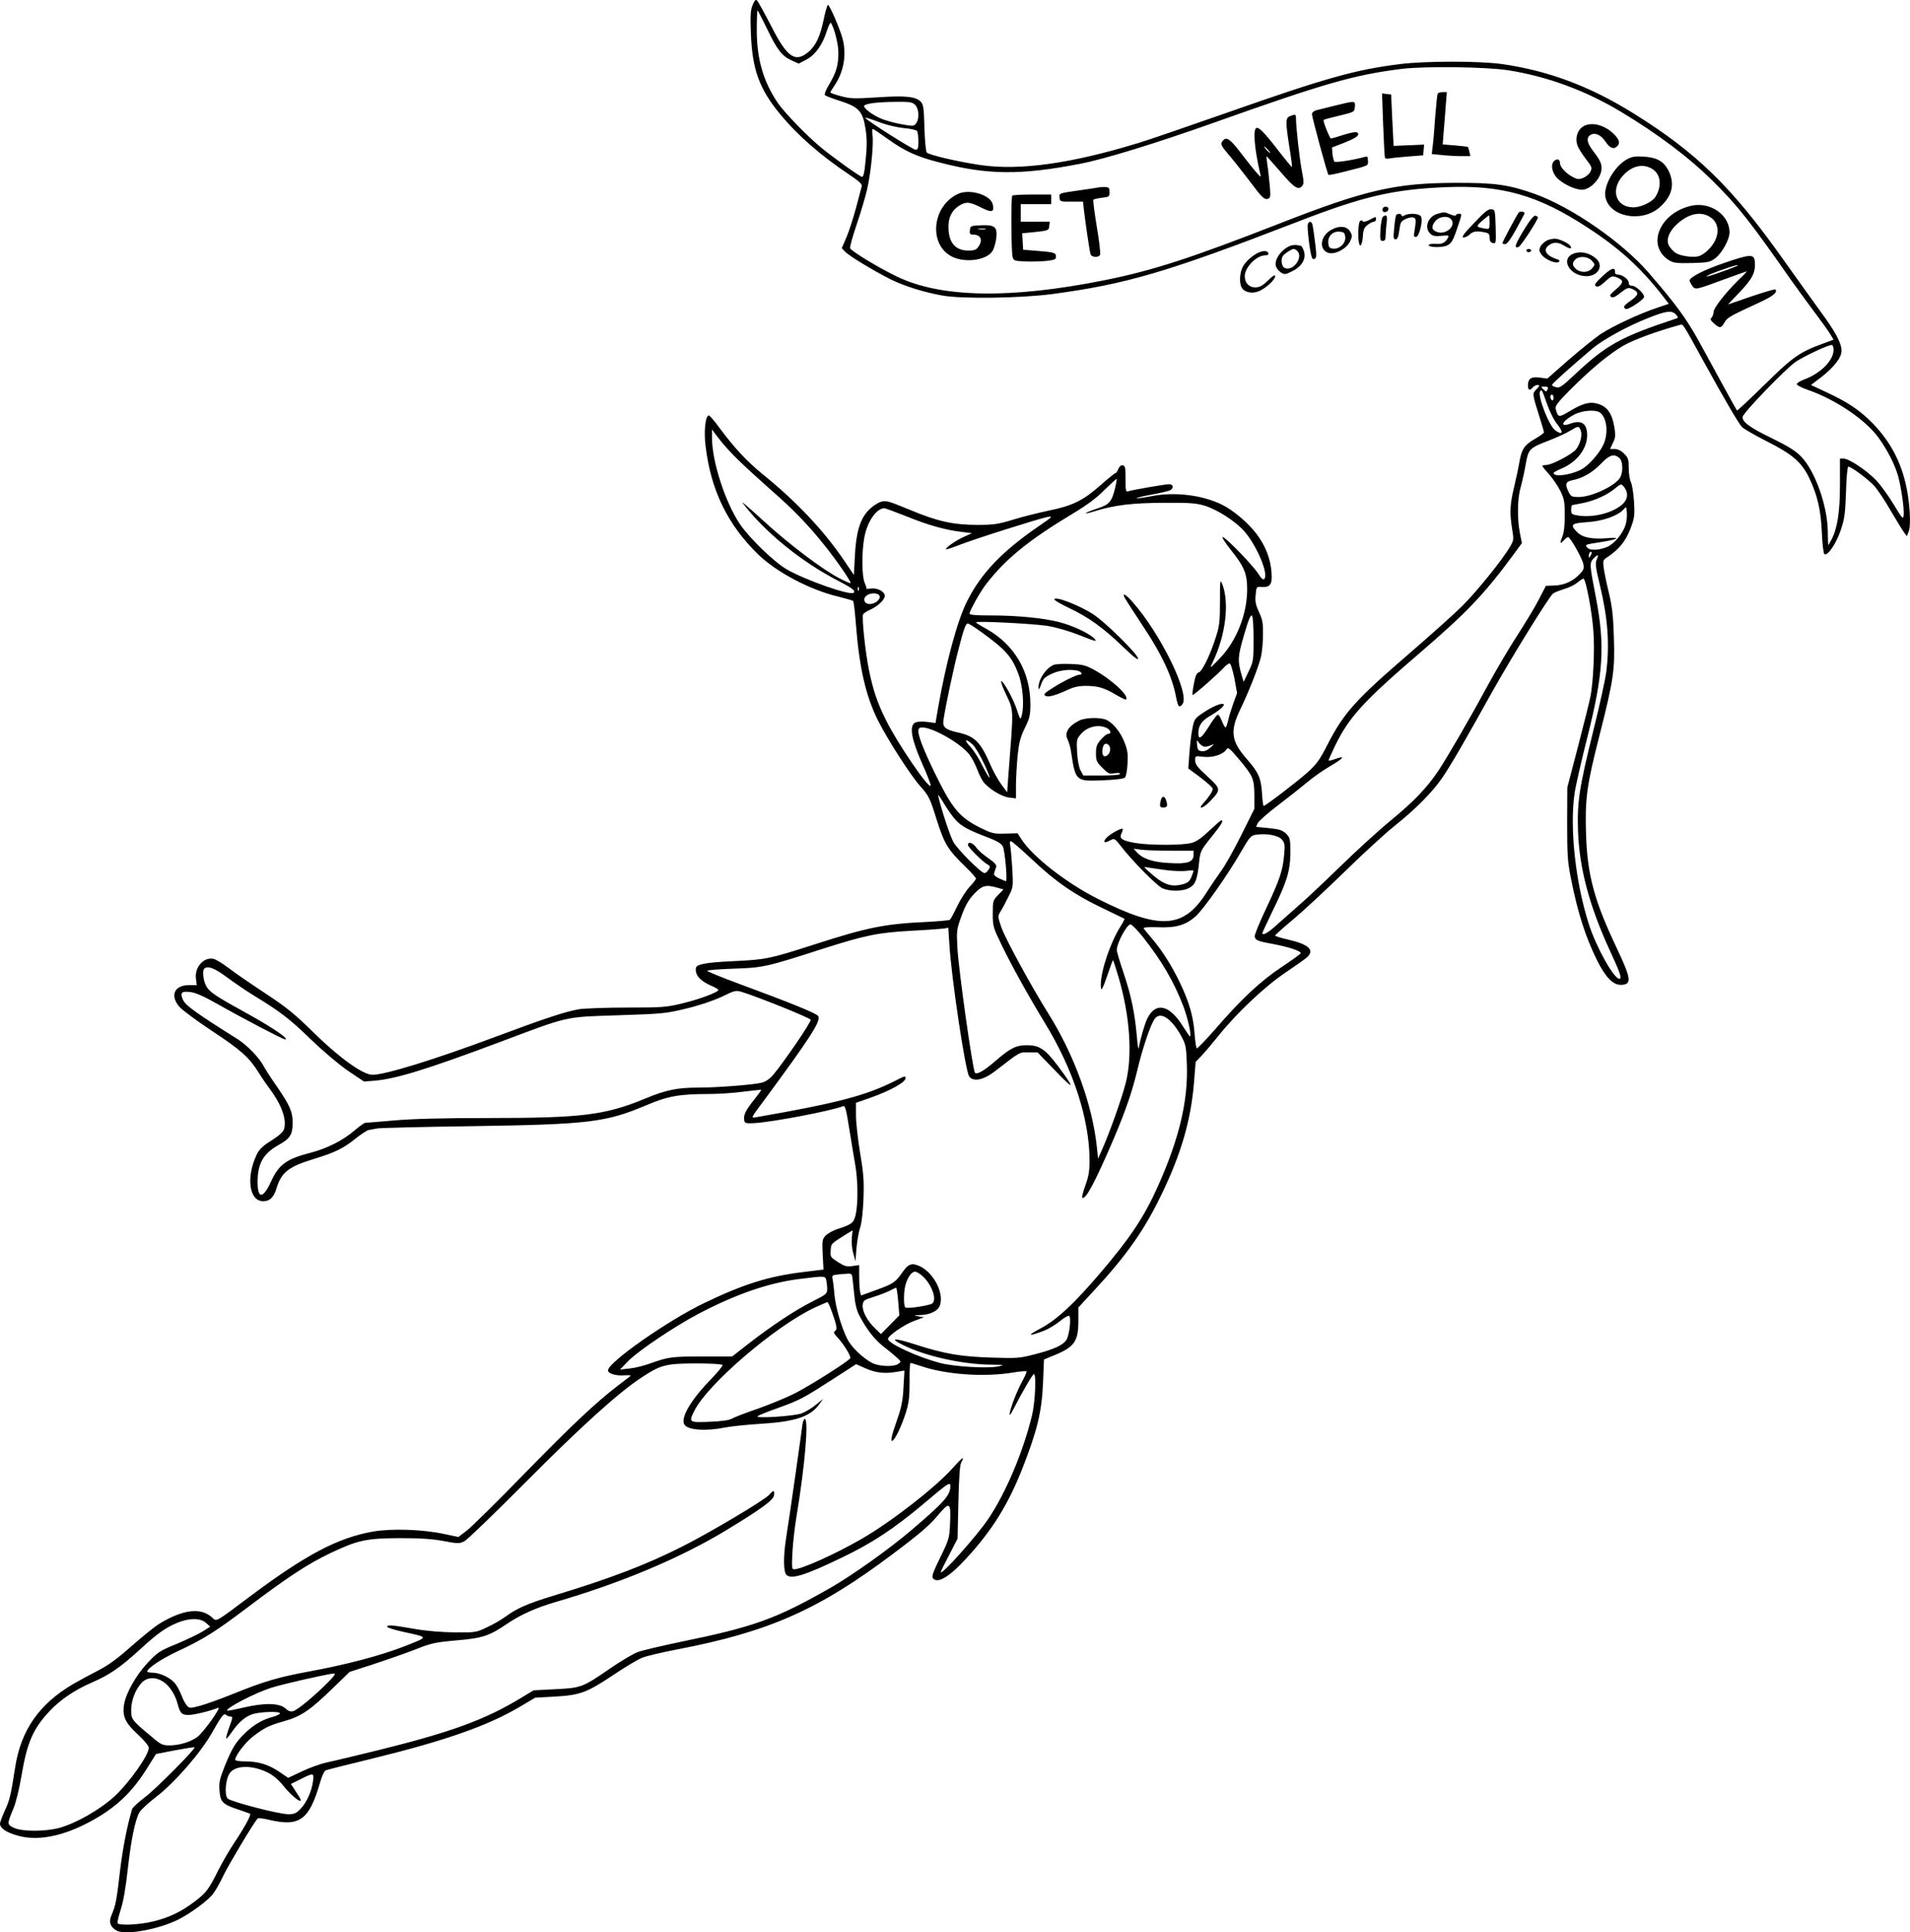 <?xml version="1.0" encoding="UTF-8"?>
<svg xmlns="http://www.w3.org/2000/svg" version="1.0" viewBox="0 0 1193.78 1207.364" preserveAspectRatio="xMidYMid meet">
  <g transform="translate(-39,1600.555) scale(0.1,-0.1)" fill="#000000" stroke="none">
    <path d="M5094 15974 c-13 -32 -15 -63 -11 -174 8 -228 53 -352 185 -510 110 -133 255 -259 435 -379 57 -38 77 -57 73 -69 -2 -9 -18 -69 -35 -133 -17 -63 -44 -147 -60 -185 l-30 -69 21 -22 c24 -26 179 -120 287 -174 83 -41 203 -79 321 -100 119 -22 488 -17 685 9 465 62 720 137 1530 450 415 161 600 204 930 218 351 15 578 -49 890 -254 197 -128 328 -248 463 -420 l42 -55 -71 -24 c-115 -38 -280 -116 -355 -165 -38 -26 -128 -99 -201 -162 l-132 -116 -46 6 c-53 8 -75 -6 -75 -47 0 -32 11 -37 30 -14 12 14 40 21 40 10 0 -3 -9 -14 -20 -25 -23 -23 -23 -27 21 -166 16 -50 29 -95 29 -100 0 -5 -27 -24 -60 -43 -64 -37 -81 -64 -95 -151 -4 -25 -18 -90 -31 -145 -27 -112 -29 -164 -13 -265 11 -66 11 -70 -14 -112 -45 -78 -209 -281 -297 -368 -47 -47 -193 -178 -325 -292 -343 -295 -416 -376 -519 -577 -46 -91 -67 -120 -123 -171 -61 -55 -263 -210 -275 -210 -3 0 -8 35 -10 78 -7 99 -22 131 -97 217 -96 110 -104 173 -40 306 54 112 113 261 130 329 7 30 13 93 13 140 1 72 -3 94 -25 141 -21 45 -25 66 -21 108 5 51 5 51 37 49 55 -3 68 16 62 92 -6 85 -38 166 -93 239 -52 69 -146 149 -218 184 -123 60 -297 81 -440 52 -48 -9 -90 -15 -92 -12 -3 2 39 12 93 22 54 10 106 22 116 27 25 13 21 38 -6 38 -26 0 -237 -37 -259 -45 -11 -4 -14 11 -13 77 0 71 -2 83 -17 86 -12 2 -21 -6 -28 -22 -5 -14 -13 -26 -17 -26 -5 0 -47 -34 -93 -75 -110 -97 -177 -130 -326 -160 -65 -14 -166 -39 -224 -57 -92 -28 -120 -32 -220 -32 -152 0 -250 21 -428 96 -134 55 -145 58 -179 47 -19 -6 -53 -29 -74 -51 -54 -56 -79 -140 -86 -289 l-6 -116 -59 87 c-126 187 -299 371 -507 539 -103 84 -181 167 -277 297 -30 41 -59 74 -63 74 -22 0 -33 -98 -21 -192 33 -275 137 -490 328 -676 114 -111 324 -222 500 -264 48 -12 90 -24 94 -27 4 -3 12 -71 18 -151 21 -267 61 -442 137 -595 59 -118 202 -341 264 -411 55 -62 61 -74 103 -209 50 -156 68 -186 185 -300 34 -33 61 -64 61 -69 0 -5 -18 -29 -41 -53 -22 -24 -57 -79 -77 -121 -20 -42 -40 -80 -46 -84 -5 -3 -70 -9 -145 -13 -262 -12 -370 -34 -702 -141 -280 -90 -300 -94 -504 -104 -173 -8 -233 -19 -236 -44 -5 -43 27 -79 93 -108 27 -11 48 -24 48 -28 0 -14 -123 -60 -230 -85 -96 -23 -124 -25 -340 -25 -129 0 -264 -5 -299 -10 -87 -15 -209 -55 -533 -176 -376 -140 -680 -234 -760 -234 -59 0 -205 104 -368 264 -121 119 -171 159 -305 247 -88 58 -190 128 -226 156 -37 28 -78 53 -93 57 -62 15 -122 -53 -111 -126 l5 -38 -50 0 c-91 0 -119 -66 -58 -136 18 -20 109 -88 203 -150 182 -120 231 -164 291 -259 20 -33 54 -82 75 -110 54 -72 89 -152 89 -206 0 -51 -8 -61 -101 -121 -40 -26 -62 -48 -76 -80 -66 -141 -45 -288 42 -288 42 0 67 25 84 83 30 98 76 134 236 182 127 39 181 65 254 124 35 28 73 53 85 56 12 2 37 7 56 10 19 3 287 10 595 14 728 11 832 24 1085 131 135 57 205 70 395 70 61 0 157 7 215 15 57 7 106 12 108 11 1 -2 -20 -31 -48 -66 -51 -64 -65 -94 -58 -127 3 -15 12 -18 63 -15 111 6 483 77 555 106 12 5 19 -20 38 -141 13 -82 30 -182 37 -223 17 -91 19 -240 4 -310 -12 -55 -22 -64 -115 -94 -28 -9 -61 -28 -74 -41 -21 -23 -22 -31 -18 -118 l5 -94 -131 -16 c-215 -27 -366 -74 -614 -193 -226 -108 -602 -371 -602 -421 0 -20 49 -35 102 -31 26 2 44 0 40 -3 -4 -3 -38 -29 -77 -59 -140 -107 -287 -245 -587 -552 -168 -173 -330 -332 -359 -355 l-54 -41 -90 19 c-135 29 -329 35 -443 15 -221 -39 -421 -144 -777 -411 -212 -159 -201 -152 -228 -127 -70 65 -181 53 -331 -38 -29 -18 -107 -81 -174 -140 -92 -81 -145 -120 -214 -155 -51 -26 -120 -64 -153 -83 -210 -124 -324 -287 -360 -518 -29 -185 -35 -207 -65 -272 -16 -35 -30 -72 -30 -82 0 -28 43 -56 115 -75 120 -33 272 -4 436 82 170 89 275 187 377 354 l47 75 118 23 c65 12 121 21 123 19 8 -9 -241 -260 -310 -312 -41 -31 -77 -64 -80 -74 -32 -106 -58 -241 -76 -388 -21 -184 -27 -214 -53 -275 -19 -42 -7 -75 33 -97 55 -29 261 8 385 70 77 39 186 119 217 161 14 17 44 70 66 117 34 70 187 325 212 353 3 4 35 1 71 -8 192 -45 251 -2 319 231 12 43 27 74 36 78 9 4 136 36 281 71 470 115 734 208 937 329 l91 54 125 7 c157 9 199 25 368 138 70 47 150 95 177 105 28 11 125 34 215 51 574 110 885 247 1349 596 167 125 231 180 280 239 78 93 85 88 79 -49 -4 -89 -6 -98 -61 -210 -45 -92 -55 -120 -46 -131 29 -36 104 9 212 128 158 172 257 331 345 553 94 239 123 356 131 538 l6 148 58 24 c132 53 157 88 157 217 l0 84 97 105 c204 220 316 379 423 602 122 252 182 460 202 690 l11 138 36 37 c20 21 70 80 111 131 112 139 288 305 415 390 61 41 120 83 133 94 51 46 13 82 -118 112 -44 10 -80 21 -80 25 0 4 48 47 107 96 59 49 202 181 318 294 115 113 257 243 315 290 141 112 246 219 308 311 56 83 141 231 307 529 119 213 357 598 382 617 9 7 40 19 69 28 29 8 66 26 82 40 17 14 34 25 39 25 14 0 54 -208 62 -329 9 -112 -1 -318 -18 -406 -5 -27 -40 -167 -77 -310 l-68 -260 -1 -225 c0 -196 3 -240 23 -340 44 -222 92 -370 166 -519 55 -108 101 -153 154 -149 62 5 57 40 -36 236 -137 289 -181 451 -189 704 -7 219 4 306 83 614 90 356 98 412 91 618 -4 137 -11 193 -32 281 -15 61 -29 131 -32 156 -5 41 -3 47 23 63 72 48 113 98 143 174 27 71 29 84 24 172 -3 52 -12 107 -19 122 -8 15 -14 55 -14 88 0 55 -3 65 -29 91 -19 19 -40 29 -59 29 l-29 0 18 38 c16 31 17 46 10 94 -16 95 -47 137 -114 153 -43 11 -88 -2 -162 -46 -72 -44 -77 -43 -91 9 -6 20 8 39 87 119 133 133 246 227 336 279 64 37 209 90 355 130 18 5 12 15 150 -236 122 -222 214 -379 235 -402 10 -11 81 -52 158 -91 160 -81 216 -130 264 -230 51 -107 72 -200 78 -340 3 -72 10 -130 16 -134 20 -13 74 66 102 150 24 71 28 103 33 240 2 86 9 157 14 157 19 0 127 -81 165 -123 21 -25 68 -95 103 -157 36 -61 73 -121 82 -133 l16 -22 12 30 c16 40 6 196 -20 302 -37 154 -108 279 -222 390 -75 73 -148 120 -275 179 l-94 44 63 48 c80 62 128 123 128 165 0 48 -38 120 -132 247 -46 63 -151 210 -233 325 -320 452 -543 669 -940 915 -269 167 -529 264 -816 305 -140 20 -477 20 -639 0 -279 -35 -462 -86 -1082 -304 -249 -87 -498 -173 -553 -189 -422 -129 -740 -173 -985 -138 -144 21 -326 64 -338 79 -5 7 -12 76 -14 155 -4 129 -6 145 -25 164 -32 31 -99 37 -275 25 -141 -9 -165 -8 -223 8 -36 9 -65 20 -65 23 0 3 11 22 25 42 59 85 78 196 51 295 -18 65 -81 210 -91 210 -4 0 -16 -39 -26 -88 -22 -108 -50 -168 -97 -207 -83 -68 -132 -33 -232 163 -42 81 -81 152 -88 159 -9 9 -15 2 -28 -28z m89 -146 c63 -132 95 -174 155 -200 l44 -20 46 24 c57 29 104 95 130 181 11 33 22 55 26 49 22 -36 46 -133 46 -186 0 -79 -13 -122 -57 -197 -21 -34 -32 -64 -27 -68 5 -5 47 -21 94 -36 116 -37 142 -64 159 -170 12 -72 11 -123 -5 -257 -3 -27 -10 -48 -15 -48 -12 0 -169 112 -254 181 -88 72 -231 219 -274 282 -90 133 -131 274 -131 454 0 67 2 123 5 123 2 0 28 -51 58 -112z m4637 -262 c243 -39 479 -126 698 -257 238 -143 430 -288 582 -439 151 -150 230 -250 485 -615 27 -38 89 -123 138 -189 49 -65 98 -133 108 -151 l19 -32 -62 -23 c-148 -53 -194 -85 -370 -259 -92 -90 -169 -163 -172 -160 -2 2 -43 76 -91 164 -48 88 -112 205 -142 260 -82 149 -146 237 -321 439 -164 189 -479 407 -707 489 -165 59 -251 71 -500 70 -372 -1 -561 -44 -1095 -253 -561 -219 -793 -294 -1095 -355 -588 -118 -1024 -111 -1300 23 -118 57 -284 158 -292 177 -2 8 16 73 41 147 25 73 54 171 65 218 24 101 43 292 34 344 -3 20 -2 36 2 36 4 0 44 -27 90 -60 108 -78 183 -113 325 -149 300 -79 509 -81 880 -9 149 28 474 128 840 258 692 246 874 298 1170 335 147 18 533 13 670 -9z m-3710 -216 c24 -24 27 -87 6 -115 -13 -18 -19 -19 -84 -7 -39 6 -94 21 -124 32 -58 21 -128 73 -116 86 14 13 82 22 191 23 95 1 109 -1 127 -19z m-210 -113 c36 -13 99 -28 140 -32 41 -3 78 -12 82 -18 4 -7 8 -36 8 -64 0 -45 -3 -53 -18 -53 -15 0 -291 174 -311 196 -8 9 19 1 99 -29z m4965 -1197 c14 -16 15 -20 4 -24 -351 -116 -438 -164 -641 -355 -75 -70 -90 -81 -112 -75 -14 3 -26 10 -26 14 0 8 113 109 253 228 65 55 220 140 347 190 115 46 150 50 175 22z m985 -221 c0 -65 -80 -146 -182 -184 -27 -10 -48 -23 -48 -30 0 -6 30 -22 68 -35 174 -60 365 -189 445 -302 56 -78 101 -167 121 -239 19 -69 39 -206 34 -244 -3 -27 -8 -21 -63 70 -33 55 -83 123 -111 152 -62 63 -168 133 -201 133 l-23 0 0 -161 c0 -170 -15 -270 -51 -341 -11 -21 -20 -38 -22 -38 -1 0 -3 40 -3 88 -3 160 -80 376 -167 465 -35 36 -80 64 -182 114 -139 67 -188 104 -183 134 4 27 274 306 333 345 53 35 200 104 223 104 7 0 12 -13 12 -31z m-1786 -244 c-4 -8 -8 -15 -11 -15 -2 0 -11 7 -19 15 -14 13 -13 15 10 15 18 0 24 -4 20 -15z m-4 -96 c16 -45 43 -100 60 -120 44 -55 39 -76 -9 -43 -39 28 -113 217 -95 245 9 15 12 9 44 -82z m40 40 c0 -11 -4 -17 -10 -14 -5 3 -10 13 -10 21 0 8 5 14 10 14 6 0 10 -9 10 -21z m291 -92 c44 -34 53 -132 19 -203 -28 -57 -95 -131 -139 -153 -68 -35 -171 -47 -171 -21 0 4 22 16 48 27 97 41 161 123 162 208 0 75 -35 99 -107 73 -69 -25 -49 18 26 57 51 27 135 33 162 12z m-121 -111 c11 -30 -3 -84 -30 -119 -24 -30 -152 -97 -186 -97 -13 0 -24 -3 -24 -6 0 -3 19 -27 43 -53 23 -27 55 -73 70 -104 24 -49 27 -67 27 -152 0 -63 -5 -108 -15 -132 -18 -43 -15 -50 10 -23 10 11 22 20 26 20 13 0 88 -133 95 -168 6 -28 2 -38 -22 -63 -42 -45 -98 -70 -159 -72 l-53 -2 -44 -85 c-24 -47 -85 -148 -135 -225 -50 -77 -134 -219 -186 -315 -109 -202 -253 -449 -308 -532 -73 -107 -149 -187 -292 -305 -78 -64 -223 -196 -322 -293 -99 -96 -211 -202 -250 -235 -38 -33 -100 -88 -138 -122 -59 -55 -97 -77 -97 -57 0 3 29 65 64 138 89 181 110 249 111 363 0 87 -2 94 -26 119 -23 22 -40 28 -105 35 -44 4 -80 8 -82 8 -1 1 3 12 10 25 7 13 64 63 127 111 63 48 143 111 179 141 36 31 100 76 143 101 86 50 102 70 37 47 -22 -8 -43 -13 -44 -11 -2 2 17 44 41 94 88 180 178 278 535 584 287 247 397 362 574 602 l58 79 -13 66 c-17 89 -15 214 5 282 9 31 23 94 31 140 18 101 21 105 148 154 51 20 110 47 132 61 50 30 53 31 65 1z m-5259 -191 c46 -45 136 -126 199 -182 140 -122 232 -218 332 -343 83 -104 170 -231 164 -238 -3 -2 -35 12 -73 32 -108 57 -314 213 -472 358 -80 73 -139 124 -131 113 135 -180 368 -370 600 -489 88 -46 108 -61 96 -74 -21 -20 -304 79 -422 148 -78 46 -234 198 -289 280 -94 141 -175 393 -175 542 l0 50 44 -58 c24 -33 81 -95 127 -139z m5501 18 c20 -18 24 -78 7 -116 -24 -53 -178 -127 -263 -127 -40 0 -47 3 -61 30 -25 49 -20 67 22 75 64 12 126 48 178 102 54 57 84 66 117 36z m-3152 -185 c-21 -87 -36 -105 -110 -129 -36 -12 -69 -25 -74 -30 -5 -4 20 1 55 12 124 39 236 52 434 53 160 1 200 -2 254 -18 79 -24 193 -97 249 -161 77 -88 153 -268 124 -297 -7 -7 -19 3 -37 32 -33 52 -205 230 -223 230 -7 0 14 -33 46 -74 90 -112 107 -154 107 -256 -1 -155 -68 -322 -172 -429 -64 -66 -64 -66 -44 -24 82 168 107 375 59 492 -12 29 -13 18 -13 -111 0 -122 -3 -154 -24 -218 -34 -110 -87 -221 -109 -226 -13 -4 -21 -22 -30 -71 -7 -36 -11 -68 -8 -70 4 -5 165 136 200 176 11 11 24 21 31 21 7 0 19 -39 30 -92 l17 -93 -22 -60 c-12 -33 -27 -81 -33 -107 -6 -27 -14 -48 -17 -48 -4 0 -14 18 -23 40 -8 22 -20 40 -25 40 -6 0 -32 -34 -57 -75 -47 -74 -65 -86 -65 -40 0 45 20 75 66 103 61 35 101 69 92 77 -11 11 -69 -13 -128 -53 -52 -35 -56 -40 -67 -97 -7 -33 -15 -103 -19 -155 l-7 -96 77 -57 c42 -32 76 -63 76 -70 0 -15 -24 -52 -58 -89 -41 -44 -2 -35 40 10 71 74 71 77 -16 157 -62 56 -76 76 -76 99 0 29 0 29 51 23 57 -7 121 13 143 44 12 18 18 13 77 -56 90 -107 98 -124 99 -226 l0 -87 -81 -163 c-45 -90 -102 -193 -129 -229 -26 -36 -64 -92 -85 -125 -145 -233 -292 -243 -683 -46 -198 100 -408 264 -478 373 l-24 37 -78 -2 c-73 -2 -83 1 -158 38 -119 60 -166 113 -251 280 -82 161 -133 284 -133 320 0 20 5 25 25 25 66 0 239 -99 293 -168 16 -20 39 -64 51 -97 12 -33 32 -71 44 -83 41 -44 111 -85 155 -90 l42 -5 0 81 c0 44 5 126 10 183 9 85 17 117 45 175 31 62 35 80 35 150 0 202 -99 371 -273 469 -37 20 -67 39 -67 42 0 10 353 -8 445 -22 56 -9 133 -31 204 -59 100 -40 111 -42 91 -21 -31 33 -135 82 -222 104 -98 25 -261 41 -425 41 -95 0 -133 3 -133 12 0 17 67 137 103 183 122 158 263 273 540 440 89 53 151 99 200 149 40 39 74 70 76 69 2 -1 -2 -26 -9 -55z m3184 0 c24 -34 20 -71 -11 -101 -59 -55 -180 -87 -277 -73 -43 7 -46 9 -46 37 0 16 3 29 8 29 4 0 37 7 73 14 72 16 146 50 194 90 37 31 40 31 59 4z m7 -229 c-17 -56 -68 -118 -114 -140 -51 -22 -110 -25 -127 -4 -15 18 -14 18 89 34 99 15 127 32 40 24 -97 -8 -157 3 -191 37 -47 48 -39 56 62 63 96 6 191 39 227 79 18 20 18 20 21 -18 2 -22 -1 -55 -7 -75z m-4497 51 c134 -55 248 -87 348 -98 l63 -8 -49 -22 c-53 -24 -120 -71 -113 -78 2 -3 38 9 79 25 96 38 501 166 553 176 38 6 36 4 -48 -54 -233 -159 -365 -297 -453 -473 -60 -119 -130 -377 -180 -661 l-17 -99 -53 7 c-33 4 -61 2 -75 -5 -37 -21 -23 -102 44 -254 32 -71 56 -134 54 -139 -9 -27 -207 263 -279 408 -54 108 -81 188 -107 315 -22 106 -45 324 -37 346 3 7 22 20 43 29 47 20 93 63 93 87 0 27 -44 51 -85 46 -19 -2 -33 -2 -30 0 2 2 -3 19 -11 37 -17 41 -19 181 -3 275 16 101 75 189 126 190 7 0 68 -23 137 -50z m4277 -247 c-8 -15 -10 -15 -11 -2 0 17 10 32 18 25 2 -3 -1 -13 -7 -23z m38 -26 c-9 -21 -6 -48 20 -155 50 -208 62 -365 41 -542 -6 -47 -42 -212 -81 -368 -90 -365 -102 -446 -96 -632 9 -235 72 -469 201 -748 64 -139 75 -172 57 -172 -34 0 -144 197 -190 340 -83 258 -121 597 -90 817 6 43 42 201 80 351 100 396 111 574 55 867 -42 217 -42 222 -16 251 28 29 35 26 19 -9z m-4612 -189 c-3 -8 -6 -5 -6 6 -1 11 2 17 5 13 3 -3 4 -12 1 -19z m117 -24 c23 -9 19 -31 -8 -50 -33 -21 -70 -15 -74 12 -4 29 45 52 82 38z m2351 -282 c0 -133 -1 -139 -31 -202 l-31 -65 -12 40 c-27 93 -25 119 15 255 26 90 41 127 49 119 6 -6 10 -65 10 -147z m-1701 44 c150 -108 191 -154 231 -261 28 -74 38 -200 21 -260 -8 -29 -9 -28 -30 35 -21 66 -84 180 -98 180 -4 0 4 -26 18 -57 64 -143 61 -76 25 -553 l-6 -85 -37 50 c-20 27 -51 83 -69 125 -62 142 -97 176 -206 200 -76 17 -93 33 -86 77 11 79 65 333 93 438 33 130 46 165 59 165 5 0 44 -24 85 -54z m-54 -703 c16 -16 49 -72 75 -128 49 -109 35 -102 -22 10 -19 39 -51 87 -71 108 -41 43 -27 51 18 10z m1451 -13 c11 0 30 5 42 11 17 8 16 4 -7 -16 -19 -17 -37 -25 -55 -23 -22 3 -26 9 -29 38 -3 35 -3 35 13 13 9 -13 25 -23 36 -23z m-1558 -458 c38 -40 78 -62 196 -107 64 -24 89 -40 99 -58 13 -27 30 -217 19 -217 -4 0 -22 8 -42 17 -27 13 -35 22 -31 35 3 10 9 26 12 36 4 13 -8 27 -48 55 -30 20 -64 50 -76 67 -23 31 -52 40 -52 16 0 -14 91 -105 124 -123 16 -9 16 -13 5 -31 -8 -12 -19 -22 -25 -22 -22 0 -170 149 -196 196 -21 40 -71 190 -95 289 -3 11 14 -11 37 -50 23 -38 56 -85 73 -103z m2040 -123 c17 -21 19 -34 13 -94 -8 -98 -27 -154 -112 -335 -42 -88 -74 -167 -72 -176 4 -24 21 -30 121 -48 89 -17 167 -42 167 -56 0 -4 -52 -42 -117 -85 -133 -88 -253 -200 -414 -386 -62 -71 -115 -126 -119 -124 -4 2 -10 45 -14 95 -8 107 -33 193 -91 315 -52 108 -111 201 -174 275 -26 30 -50 60 -53 65 -4 6 27 9 88 7 114 -5 174 13 237 68 49 44 203 262 287 409 51 88 59 96 90 101 67 10 141 -4 163 -31z m-1561 -125 c146 -138 268 -222 444 -305 71 -34 130 -63 132 -64 2 -2 -9 -23 -24 -47 -64 -101 -124 -278 -124 -368 0 -47 10 -30 45 72 16 48 30 86 32 84 2 -1 16 -48 33 -102 72 -243 90 -493 46 -665 -23 -92 -100 -309 -149 -419 l-24 -54 -7 69 c-28 268 -142 580 -305 840 -101 160 -269 468 -293 538 -22 65 -22 68 -6 95 10 15 32 56 49 91 32 63 32 63 26 180 -4 64 -10 128 -13 144 -4 16 -2 27 4 27 6 0 66 -52 134 -116z m-218 -175 l38 -11 -33 -34 c-33 -34 -34 -38 -34 -117 0 -79 2 -86 56 -197 64 -132 164 -312 269 -485 179 -292 280 -604 280 -863 0 -62 -6 -98 -26 -152 -14 -40 -23 -74 -20 -77 19 -20 82 98 201 377 73 173 111 284 145 425 30 127 79 272 105 312 35 53 107 8 170 -109 26 -48 29 -64 33 -170 9 -231 -48 -468 -182 -767 -86 -191 -172 -320 -357 -537 -167 -196 -273 -294 -374 -348 -89 -47 -82 -53 18 -16 29 11 74 38 101 60 26 22 53 37 58 34 15 -9 2 -122 -17 -151 -22 -33 -80 -59 -196 -89 -96 -25 -112 -26 -268 -21 -197 6 -296 23 -477 81 -133 43 -171 43 -83 -1 139 -70 370 -122 549 -124 87 -1 91 -2 50 -11 -68 -14 -272 -2 -363 21 -141 37 -327 122 -327 151 0 19 102 90 163 112 l62 23 -35 6 c-33 6 -32 6 13 8 54 1 101 22 117 50 39 74 -32 218 -128 258 -45 19 -66 10 -101 -40 -43 -63 -58 -73 -163 -111 l-96 -35 -6 22 c-3 12 -6 55 -6 95 l0 73 -42 -6 c-37 -5 -50 -1 -91 25 -46 30 -48 32 -45 73 3 44 -1 39 102 104 l35 21 -5 -46 c-3 -26 1 -69 9 -97 l14 -50 6 80 c4 44 14 103 23 130 10 30 18 102 21 180 4 109 1 155 -21 286 -14 86 -26 191 -26 235 l0 79 83 29 c127 44 227 99 227 125 0 16 -3 15 -70 -19 -179 -90 -358 -137 -863 -225 -35 -6 -36 -8 41 95 296 401 365 507 346 537 -11 17 -168 81 -496 202 -109 40 -198 77 -198 81 0 4 73 10 163 13 184 6 205 10 552 122 276 88 350 103 562 115 98 5 190 12 204 14 l26 5 7 -107 c13 -210 99 -783 123 -821 24 -37 88 -25 160 30 166 128 151 119 211 119 l57 0 113 -117 c120 -125 124 -114 12 35 -77 102 -113 126 -190 127 -70 0 -105 -18 -200 -100 -68 -59 -113 -85 -126 -73 -14 15 -102 638 -110 780 -6 110 -5 115 26 202 26 69 44 100 80 138 50 52 71 57 144 37z m908 -306 c119 -151 193 -277 253 -432 29 -76 55 -191 42 -191 -2 0 -21 27 -41 59 -85 139 -172 159 -225 53 -16 -33 -45 -131 -54 -187 -2 -11 -7 21 -11 70 -13 148 -34 253 -81 394 -25 73 -45 141 -45 151 0 42 63 160 86 160 7 0 42 -35 76 -77z m-5719 -257 c48 -35 121 -85 164 -111 164 -100 222 -144 353 -271 80 -77 176 -158 235 -199 l100 -67 65 5 c134 11 329 71 788 243 433 163 399 155 737 166 277 9 296 11 425 42 83 20 168 49 222 74 84 41 87 41 130 28 100 -31 420 -160 425 -172 5 -13 -169 -267 -235 -345 -20 -24 -47 -42 -70 -48 -47 -13 -279 -31 -397 -31 -132 0 -205 -15 -336 -70 -248 -102 -391 -120 -974 -120 -283 0 -475 -5 -590 -15 -93 -8 -175 -15 -182 -15 -6 0 -38 -23 -70 -50 -68 -59 -169 -110 -268 -136 -154 -39 -203 -75 -251 -181 -50 -109 -84 -110 -84 -3 0 115 35 177 129 230 75 42 90 66 90 140 1 68 -19 112 -102 232 -36 51 -71 107 -80 124 -25 49 -103 129 -159 165 -255 160 -327 211 -343 245 -22 47 -12 58 45 51 33 -4 83 -26 168 -74 164 -93 402 -217 421 -221 41 -7 -73 72 -220 153 -216 119 -245 139 -269 177 -19 32 -27 98 -13 111 20 21 66 3 146 -57z m4348 -1868 c56 -56 85 -142 56 -167 -16 -12 -154 -34 -168 -25 -12 7 -12 100 1 143 14 48 38 81 59 81 11 0 34 -15 52 -32z m-446 10 c2 -7 8 -57 13 -110 6 -67 16 -110 32 -140 46 -88 95 -151 153 -197 33 -25 71 -57 85 -70 25 -23 25 -24 7 -37 -28 -20 -119 -17 -163 5 -58 30 -131 99 -156 150 -38 75 -74 201 -81 281 -3 41 -9 85 -12 97 -4 19 0 22 39 26 23 2 51 4 61 5 10 1 20 -4 22 -10z m-161 -30 c3 -13 6 -38 6 -55 0 -31 -4 -35 -92 -79 -105 -53 -256 -152 -402 -266 l-100 -78 -186 0 c-194 0 -211 -3 -325 -43 -38 -14 -97 -29 -130 -32 l-60 -7 50 52 c63 65 294 220 445 299 234 122 435 191 625 215 160 20 162 20 169 -6z m450 -135 l7 -86 -57 -58 -58 -59 -34 33 c-50 47 -84 110 -80 148 3 29 7 32 73 53 39 12 84 30 100 39 17 9 33 16 36 17 3 0 9 -39 13 -87z m-416 -60 c32 -88 37 -114 21 -124 -11 -6 -8 -14 12 -36 44 -47 90 -123 83 -134 -12 -20 -245 -167 -343 -218 -53 -27 -156 -69 -228 -95 -73 -25 -148 -53 -165 -63 -23 -12 -66 -18 -145 -21 -128 -5 -130 -4 -92 71 84 166 505 527 750 642 41 19 77 34 80 35 4 0 16 -26 27 -57z m-682 -336 c4 -4 -29 -44 -73 -90 -125 -128 -192 -242 -165 -283 21 -34 135 -42 252 -18 41 8 140 18 220 23 219 13 316 45 371 123 l24 33 -46 -37 c-25 -21 -66 -45 -90 -54 -49 -17 -291 -33 -274 -17 6 5 64 29 130 52 135 49 156 60 348 184 l138 89 58 -26 c63 -28 120 -35 195 -22 l49 8 -6 -105 c-4 -82 -13 -125 -37 -194 -38 -107 -47 -149 -31 -139 18 11 57 94 83 176 19 61 23 96 23 193 -1 64 2 117 6 117 3 0 31 -9 62 -19 157 -54 392 -71 575 -42 45 8 85 11 88 8 3 -2 -11 -33 -30 -68 -34 -63 -76 -176 -76 -201 1 -7 10 5 21 27 58 113 123 225 131 225 16 0 8 -174 -11 -255 -56 -231 -163 -484 -272 -647 -71 -107 -299 -361 -299 -335 0 4 24 53 53 108 l52 101 5 226 c4 161 9 234 18 250 26 45 5 31 -57 -39 -109 -121 -381 -332 -566 -439 -167 -96 -376 -190 -423 -190 -13 0 -14 16 -9 108 3 59 15 161 26 227 52 313 77 605 51 605 -5 0 -11 -15 -14 -32 -2 -18 -23 -166 -46 -328 -23 -162 -48 -333 -56 -380 -19 -121 -18 -215 2 -235 30 -29 118 -2 349 110 186 89 320 178 501 329 164 139 174 145 174 115 0 -56 -40 -101 -247 -277 -135 -115 -368 -281 -505 -359 -341 -194 -474 -242 -938 -337 -119 -25 -239 -53 -267 -64 -28 -11 -107 -58 -175 -105 -167 -115 -176 -118 -338 -126 l-135 -7 -76 -46 c-227 -138 -438 -215 -899 -329 -135 -33 -276 -67 -315 -75 -38 -8 -109 -33 -157 -56 l-87 -41 -54 37 c-67 46 -132 66 -214 66 -35 0 -63 4 -63 10 0 26 66 112 113 147 69 53 101 68 185 92 114 31 169 69 317 213 l100 97 145 47 c80 26 197 67 260 91 105 42 128 47 263 59 164 14 205 28 317 104 82 56 183 101 300 135 409 119 777 273 1067 448 221 134 298 190 301 220 4 33 -3 34 -31 2 -30 -33 -360 -230 -538 -320 -231 -117 -448 -200 -814 -311 -160 -49 -223 -77 -296 -130 -26 -19 -77 -49 -115 -66 -67 -32 -72 -33 -199 -32 -84 1 -174 8 -255 22 -138 24 -170 27 -170 13 0 -5 44 -19 98 -31 164 -36 163 -30 15 -89 -153 -60 -366 -116 -605 -160 -189 -35 -277 -61 -468 -138 -74 -30 -166 -63 -204 -74 -67 -18 -71 -18 -87 -1 -9 9 -24 37 -33 61 -10 25 -26 58 -38 73 -25 36 -91 70 -140 72 -21 0 -38 4 -38 7 0 20 88 79 188 126 167 78 235 121 438 274 254 192 377 272 518 340 174 82 225 93 436 94 128 0 201 -5 272 -18 90 -17 98 -17 130 -2 18 9 188 173 378 364 355 357 585 564 726 657 93 61 120 73 189 84 61 10 310 8 321 -3z m-3229 -1611 l27 -24 -47 -30 c-26 -16 -99 -51 -163 -78 -108 -44 -119 -52 -183 -120 -71 -76 -133 -186 -145 -256 -13 -74 6 -117 84 -188 43 -40 70 -73 70 -85 0 -46 -122 -218 -214 -303 -91 -84 -241 -169 -347 -198 -89 -23 -232 -23 -282 1 -44 21 -44 23 -2 123 15 37 36 122 50 206 34 202 72 291 174 399 66 71 156 132 261 178 114 49 179 94 300 204 112 103 162 139 238 171 77 31 142 31 179 0z m768 -367 c-78 -80 -196 -179 -222 -185 -17 -5 -31 0 -49 17 -37 34 -130 36 -259 6 -55 -13 -102 -22 -105 -20 -14 13 168 108 272 142 65 22 353 87 393 90 15 1 8 -11 -30 -50z m-1038 1 c40 -24 78 -81 93 -140 16 -60 26 -70 69 -70 33 0 139 26 184 45 26 11 -88 -150 -128 -181 -42 -32 -114 -54 -176 -54 -42 0 -54 5 -110 53 -126 105 -129 109 -129 169 0 60 27 129 67 171 33 33 83 36 130 7z m733 -200 c0 -5 -19 -14 -42 -21 -65 -17 -116 -46 -171 -97 -63 -60 -85 -95 -132 -211 -32 -81 -37 -102 -33 -154 5 -71 20 -86 118 -118 36 -12 69 -24 73 -26 9 -6 -37 -90 -103 -188 -26 -39 -69 -113 -95 -164 -60 -121 -77 -143 -150 -198 -83 -63 -161 -100 -258 -123 -86 -21 -212 -27 -222 -11 -3 5 6 43 19 83 16 48 32 136 45 258 21 184 45 301 72 351 8 15 55 59 106 98 115 88 279 277 348 400 61 108 75 125 89 111 5 -5 18 -10 27 -10 15 0 14 -7 -8 -66 -13 -37 -22 -69 -19 -71 2 -2 18 15 34 39 42 61 81 95 127 112 45 16 175 21 175 6z m-80 -368 c37 -18 69 -45 99 -82 64 -80 140 -132 99 -68 -8 13 -23 35 -32 50 l-18 27 61 30 c81 41 85 41 77 -15 -8 -62 -40 -132 -78 -171 -27 -28 -39 -33 -77 -33 -57 0 -358 78 -378 98 -22 22 -13 124 14 160 36 48 137 50 233 4z M9376 15421 c-3 -4 -10 -71 -16 -147 -5 -77 -12 -160 -16 -185 l-5 -46 62 -6 c34 -4 88 -7 121 -7 l58 0 -6 28 c-4 15 -8 28 -9 29 -1 2 -37 6 -80 10 l-78 6 6 76 c4 42 9 115 13 164 l7 87 -26 0 c-14 0 -28 -4 -31 -9z M9035 15223 c4 -109 9 -201 12 -205 2 -4 16 -5 31 -2 15 3 68 8 117 12 l90 7 3 34 3 33 -95 -4 -96 -4 -1 26 c-1 14 -4 86 -8 160 l-6 135 -28 3 -29 4 7 -199z M8735 15346 c-49 -12 -102 -26 -117 -29 -17 -5 -28 -14 -28 -25 0 -19 96 -372 103 -379 3 -2 42 5 88 17 171 43 159 38 159 71 0 24 -4 29 -17 25 -72 -20 -185 -38 -193 -30 -4 5 -10 27 -12 49 l-3 39 80 31 c51 20 81 37 83 48 5 23 -21 22 -100 -3 -34 -11 -66 -20 -69 -20 -8 0 -52 110 -46 116 2 3 47 15 98 27 93 22 94 23 97 55 4 39 3 39 -123 8z M8453 15280 c-29 -12 -29 -33 -4 -195 11 -66 18 -121 16 -123 -1 -2 -39 43 -83 100 -91 118 -126 153 -141 143 -20 -12 -10 -132 25 -283 6 -27 6 -26 -25 8 -17 19 -61 75 -98 123 -69 90 -92 104 -116 65 -9 -13 -1 -28 39 -75 28 -32 84 -103 126 -158 86 -115 101 -130 124 -121 15 6 16 17 10 84 -4 42 -10 101 -15 130 -4 28 -6 52 -5 52 1 0 41 -45 89 -100 86 -100 110 -115 135 -85 10 12 9 32 -4 97 -14 75 -36 270 -36 326 0 24 -4 25 -37 12z m-138 -210 c10 -11 16 -20 13 -20 -3 0 -13 9 -23 20 -10 11 -16 20 -13 20 3 0 13 -9 23 -20z M10277 15210 c-31 -25 -43 -74 -27 -115 6 -17 30 -54 52 -83 37 -47 40 -55 29 -78 -6 -14 -26 -31 -43 -39 -28 -11 -37 -11 -63 2 -46 23 -85 64 -85 90 0 25 -19 30 -38 11 -20 -20 -13 -65 15 -99 32 -38 115 -79 160 -79 55 0 123 74 123 135 0 31 -11 53 -57 113 -35 47 -39 78 -12 95 28 17 67 -1 94 -43 26 -40 51 -50 73 -28 20 20 13 43 -25 80 -63 59 -148 75 -196 38z M10555 15008 c-77 -45 -144 -164 -131 -233 24 -125 226 -164 339 -65 79 70 97 146 55 230 -30 58 -72 82 -156 87 -56 3 -73 0 -107 -19z m162 -58 c54 -33 62 -109 18 -177 -20 -30 -88 -62 -133 -63 -120 -1 -152 121 -55 212 53 50 116 61 170 28z M7260 14835 c-8 -2 -68 -11 -133 -20 -118 -17 -118 -17 -115 -44 3 -25 4 -26 75 -25 l72 0 6 -55 c11 -92 35 -255 41 -273 7 -22 52 -24 60 -3 3 8 -6 87 -21 175 -15 89 -24 164 -21 168 4 3 28 9 54 12 44 5 47 7 47 35 0 25 -4 30 -25 32 -14 0 -32 0 -40 -2z M6380 14795 c-166 -75 -189 -320 -38 -394 86 -41 223 -20 254 41 8 16 18 50 21 77 8 68 -9 83 -96 79 -64 -3 -66 -4 -69 -30 -3 -22 1 -28 17 -28 51 0 67 -33 35 -78 -12 -17 -25 -22 -62 -22 -80 0 -122 48 -124 143 -2 62 21 109 68 138 43 26 64 24 136 -12 67 -34 84 -30 73 19 -12 59 -143 99 -215 67z m168 -222 c-10 -2 -28 -2 -40 0 -13 2 -5 4 17 4 22 1 32 -1 23 -4z M6717 14783 c-9 -8 -7 -351 2 -383 6 -23 12 -25 76 -28 39 -2 98 0 133 3 53 6 62 10 62 26 0 25 -7 28 -115 37 l-90 7 -3 51 -3 52 83 8 c81 9 83 10 86 37 l3 27 -90 0 -91 0 0 55 0 55 95 0 95 0 0 30 0 30 -118 0 c-65 0 -122 -3 -125 -7z M10957 14719 c-197 -47 -278 -250 -135 -340 29 -17 47 -19 143 -17 103 3 112 5 147 31 42 33 88 117 88 161 -1 111 -123 194 -243 165z m119 -68 c46 -28 61 -80 39 -136 -18 -48 -71 -101 -111 -111 -35 -9 -113 3 -141 21 -12 8 -30 27 -39 41 -24 36 -5 91 47 139 73 66 146 82 205 46z M11162 14361 c-127 -44 -212 -88 -212 -109 0 -4 7 -18 16 -31 20 -28 18 -28 198 38 76 28 141 51 143 51 3 0 -19 -24 -49 -52 -83 -81 -158 -177 -158 -202 0 -12 -6 -28 -12 -35 -11 -10 -7 -17 15 -37 36 -31 44 -30 65 6 17 31 31 39 215 124 88 40 120 66 103 83 -3 3 -71 -17 -151 -44 l-145 -50 74 78 c79 82 100 125 94 189 -4 50 -28 49 -196 -9z m87 -16 c-3 -2 -50 -21 -105 -40 -54 -20 -94 -31 -88 -26 5 6 48 24 95 40 83 29 107 35 98 26z M7420 12270 c6 -12 60 -95 120 -186 115 -174 176 -306 200 -431 13 -65 19 -73 40 -48 50 60 -133 436 -310 638 -43 49 -69 63 -50 27z M6980 12260 c0 -5 42 -30 93 -54 119 -56 214 -124 336 -242 69 -66 98 -88 94 -72 -8 33 -207 228 -281 276 -89 57 -242 116 -242 92z M6975 11851 c-50 -22 -96 -93 -94 -143 0 -16 5 -10 16 21 13 37 23 46 67 67 50 23 116 30 164 18 23 -7 31 -24 10 -24 -20 0 -107 -43 -172 -85 -49 -31 -56 -39 -42 -47 19 -10 60 1 141 38 35 17 68 24 110 24 77 0 117 -12 189 -55 33 -19 61 -33 64 -30 22 22 -92 127 -203 187 -52 28 -71 32 -145 35 -47 2 -94 -1 -105 -6z M7135 11503 c-70 -36 -94 -77 -71 -121 7 -15 17 -47 20 -72 28 -186 29 -187 199 -180 78 3 131 10 138 17 7 7 14 45 16 85 4 59 1 84 -17 131 -24 64 -68 120 -111 143 -37 19 -136 17 -174 -3z m170 -45 c27 -12 34 -38 11 -38 -8 0 -28 -16 -45 -35 -26 -30 -31 -44 -31 -87 0 -45 4 -54 40 -90 36 -36 43 -40 75 -34 22 4 35 3 35 -4 0 -6 -42 -10 -115 -10 l-114 0 -18 33 c-10 19 -18 64 -21 112 -4 76 -3 83 23 113 38 46 109 64 160 40z m23 -126 c4 -26 -13 -52 -34 -52 -15 0 -19 36 -8 65 9 23 38 14 42 -13z M7646 11008 c-10 -38 -7 -48 12 -48 26 0 31 8 23 37 -9 35 -27 40 -35 11z M7948 10815 c-46 -44 -80 -68 -110 -76 -56 -16 -264 -16 -355 0 -81 14 -100 28 -83 61 6 12 9 24 7 27 -8 7 -80 -33 -101 -56 -25 -28 -15 -36 21 -17 29 15 29 15 70 -37 71 -92 222 -244 257 -261 48 -22 133 -21 173 4 36 21 47 54 58 162 7 64 10 71 76 153 65 81 79 105 62 105 -5 -1 -38 -30 -75 -65z m-237 -125 l139 0 0 -25 c0 -46 -37 -59 -150 -52 -106 5 -169 27 -206 69 l-19 21 49 -7 c27 -3 111 -6 187 -6z m-41 -120 c47 -7 106 -9 133 -6 26 4 47 4 47 1 0 -3 -6 -21 -14 -40 -11 -26 -23 -36 -52 -44 -75 -21 -124 -3 -214 79 -33 29 -33 31 -10 26 14 -2 63 -10 110 -16z M9043 14713 c-18 -6 -16 -33 1 -33 19 0 31 19 20 30 -5 4 -15 5 -21 3z M9604 14613 c-61 -63 -80 -89 -69 -91 9 -2 27 6 39 17 23 22 43 25 95 15 26 -5 31 -11 31 -34 0 -19 6 -29 20 -33 20 -5 21 -2 18 101 -3 104 -4 107 -26 110 -19 3 -42 -15 -108 -85z m96 3 c0 -42 -1 -43 -27 -39 -59 10 -60 13 -19 49 22 19 41 34 43 34 1 0 3 -20 3 -44z M9882 14677 c-13 -17 -102 -183 -102 -191 0 -3 8 -6 18 -6 11 0 34 31 67 91 28 51 51 95 53 99 5 13 -26 19 -36 7z M9373 14669 c-59 -17 -83 -87 -43 -124 15 -14 31 -17 69 -13 45 4 49 3 41 -12 -16 -31 -39 -42 -77 -38 -21 1 -40 -1 -43 -7 -7 -15 78 -18 110 -5 32 13 42 30 74 128 24 70 24 72 5 72 -10 0 -19 -4 -19 -9 0 -6 -16 -3 -35 5 -39 16 -38 16 -82 3z m87 -34 c33 -40 -32 -99 -88 -79 -34 12 -38 34 -12 67 24 31 79 37 100 12z M9116 14661 c-3 -5 -9 -41 -12 -80 -6 -61 -5 -71 9 -71 11 0 17 15 23 56 6 50 10 57 39 71 18 9 41 13 50 9 17 -6 17 -13 2 -111 -1 -5 5 -10 13 -10 21 0 47 110 30 130 -14 17 -72 20 -101 5 -13 -7 -19 -7 -19 0 0 12 -27 13 -34 1z M9034 14652 c-7 -4 -13 -40 -16 -79 -3 -65 -2 -73 14 -73 13 0 18 8 18 28 0 15 3 51 6 80 7 50 2 60 -22 44z M9933 14598 c-73 -115 -85 -149 -51 -135 14 5 121 169 120 184 -1 4 -7 9 -15 11 -9 2 -31 -23 -54 -60z M8948 14631 c-23 -11 -39 -14 -41 -8 -2 6 -9 7 -15 3 -17 -10 -17 -159 1 -154 7 3 13 26 15 56 2 41 8 55 29 72 14 11 32 20 39 20 8 0 14 7 14 15 0 19 2 19 -42 -4z M8564 14605 c-6 -15 13 -176 25 -207 4 -11 11 -14 19 -9 11 6 11 25 2 97 -6 49 -13 99 -16 112 -5 25 -22 29 -30 7z M8708 14568 c-66 -38 -76 -121 -17 -142 40 -14 114 24 136 69 16 33 16 39 2 63 -20 36 -70 40 -121 10z m90 -44 c4 -39 -37 -77 -77 -72 -21 2 -27 9 -29 35 -4 43 28 75 71 71 28 -3 32 -7 35 -34z M10063 14505 c-18 -8 -38 -26 -45 -40 -10 -22 -8 -30 8 -52 23 -30 92 -59 108 -43 6 6 3 11 -10 15 -71 22 -94 60 -52 89 30 21 56 20 97 -5 33 -20 49 -20 36 0 -8 14 -52 36 -85 44 -14 3 -40 -1 -57 -8z M8465 14473 c-57 -15 -112 -85 -101 -129 4 -13 17 -31 31 -40 23 -15 28 -15 72 7 61 30 89 80 72 127 -6 18 -15 32 -19 32 -5 0 -14 2 -22 4 -7 2 -22 1 -33 -1z m33 -35 c41 -41 -29 -133 -80 -106 -18 9 -24 54 -10 74 10 15 55 44 67 44 6 0 16 -5 23 -12z M9930 14440 c0 -5 7 -10 15 -10 8 0 15 5 15 10 0 6 -7 10 -15 10 -8 0 -15 -4 -15 -10z M8262 14430 c-41 -17 -90 -60 -106 -95 -18 -37 -21 -97 -6 -125 16 -31 66 -42 108 -24 44 18 102 72 102 94 0 11 -14 3 -45 -27 -35 -34 -53 -43 -80 -43 -39 0 -65 28 -65 70 0 55 73 130 128 130 15 0 22 5 20 13 -6 16 -27 18 -56 7z M10223 14420 c-83 -34 -21 -140 83 -140 72 0 108 64 62 108 -42 38 -98 51 -145 32z m116 -43 c21 -24 21 -24 3 -47 -23 -29 -73 -31 -102 -5 -24 22 -25 38 -4 59 24 24 77 20 103 -7z M10405 14279 c-46 -44 -53 -54 -40 -62 12 -6 26 1 55 27 44 40 48 41 85 24 35 -16 32 -31 -17 -72 -34 -29 -40 -38 -29 -45 11 -7 25 -2 50 18 53 41 57 42 85 30 41 -19 39 -36 -9 -70 -47 -33 -53 -43 -34 -54 12 -8 106 53 114 73 7 18 -49 72 -74 72 -14 0 -21 6 -21 19 0 21 -40 51 -69 51 -11 0 -18 6 -17 16 2 34 -25 24 -79 -27z"></path>
  </g>
</svg>
